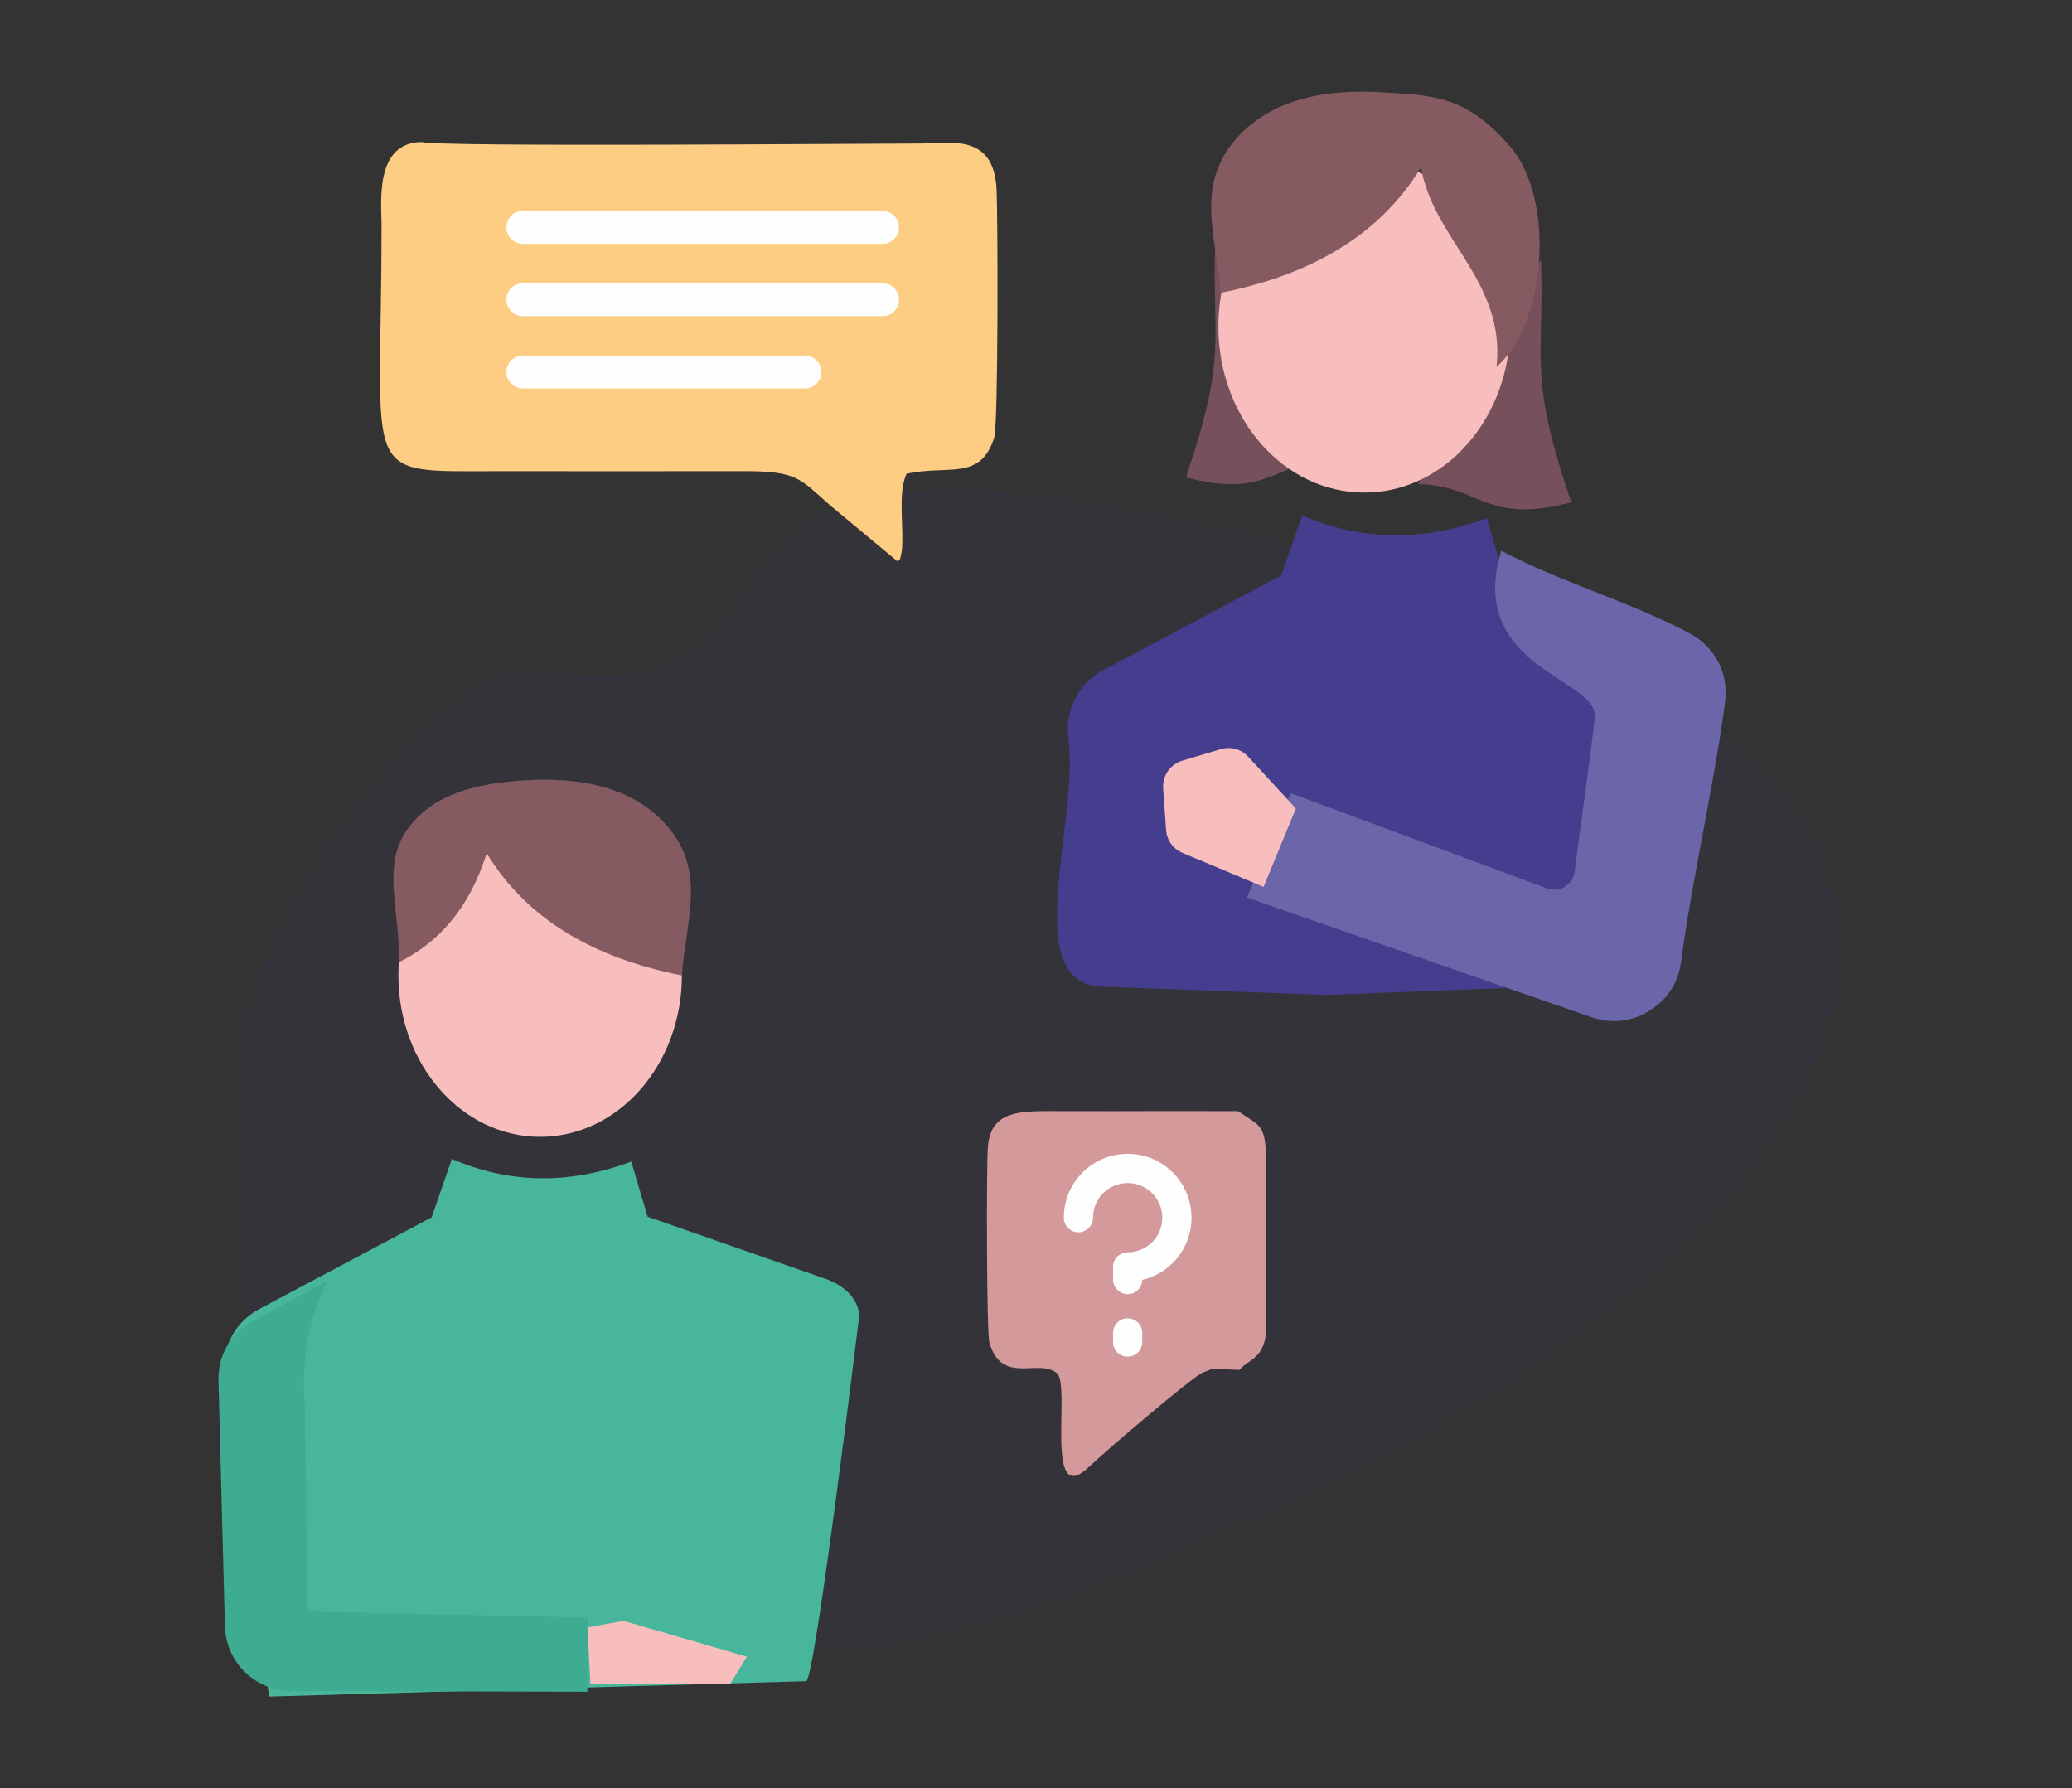 <?xml version="1.0" encoding="UTF-8"?> <!-- Creator: CorelDRAW 2020 (64-Bit) --> <svg xmlns="http://www.w3.org/2000/svg" xmlns:xlink="http://www.w3.org/1999/xlink" xmlns:xodm="http://www.corel.com/coreldraw/odm/2003" xml:space="preserve" width="15.306mm" height="13.208mm" style="shape-rendering:geometricPrecision; text-rendering:geometricPrecision; image-rendering:optimizeQuality; fill-rule:evenodd; clip-rule:evenodd" viewBox="0 0 1530.6 1320.78"><rect x="0" y="0" width="1530.6" height="1320.78" fill="#333333" stroke="none"/> <defs> <style type="text/css"> <![CDATA[ .fil3 {fill:#F7BEBD} .fil8 {fill:#D4999A} .fil4 {fill:#865A61} .fil0 {fill:#76505A} .fil5 {fill:#48B69A} .fil7 {fill:#6B65AA} .fil9 {fill:#3EAC90} .fil6 {fill:#453D8D} .fil2 {fill:#FECD84} .fil11 {fill:#FEFEFE;fill-rule:nonzero} .fil10 {fill:#FEFEFE;fill-rule:nonzero} .fil1 {fill:#453D8D;fill-opacity:0.078} ]]> </style> </defs> <g id="Слой_x0020_1">  <g id="_2167590712816"> <path class="fil0" d="M1138.42 191.57c2.31,77.74 -9.54,85.27 22.28,179.4 -63.81,16.89 -66.55,-12.42 -113.22,-13.41 30.2,-53.66 60.74,-112.33 90.94,-165.99z"></path> <path class="fil0" d="M897.63 179.19c-2.24,75.13 9.21,82.4 -21.54,173.37 61.67,16.32 64.31,-12.01 109.42,-12.96 -29.18,-51.86 -58.7,-108.55 -87.88,-160.41z"></path> <path class="fil1" d="M395.72 495.89c271.09,36.19 5.16,-240.15 581.2,-87.36 638.78,169.43 351.58,512.87 37.18,669.21 -252.03,125.33 -525.98,240.36 -652.13,9.18 -91.27,-167.25 -204.67,124.77 -181.27,-319.15 4.77,-90.61 146,-281.1 215.02,-271.88z"></path> <path class="fil2" d="M663.14 414.72c2.77,-3.47 1.09,0.53 2.56,-5.39 0.73,-2.92 0.82,-5.65 0.87,-8.7 0.34,-17.62 -2.79,-37.2 3.05,-50.71 30.88,-6.83 54.52,5.65 64.8,-26.73 3.09,-9.76 2.72,-162.51 1.78,-183.01 -1.95,-42.33 -34.44,-34.19 -56.86,-34.19 -43.34,0 -353.51,2.69 -368.15,-1.09 -34.59,0.61 -29.36,44.94 -29.35,60.45 0.1,191.57 -18.18,182.64 87.03,182.64 60.12,0 120.24,0.11 180.35,-0.01 39.82,-0.08 41.48,5.41 63.85,25.13l50.07 41.61z"></path> <path class="fil3" d="M399.01 601.23c57.83,0 104.71,53.37 104.71,119.21 0,65.84 -46.88,119.21 -104.71,119.21 -57.83,0 -104.71,-53.37 -104.71,-119.21 0,-65.84 46.88,-119.21 104.71,-119.21z"></path> <path class="fil4" d="M294.64 710.74c1.5,-34.09 -13.13,-70.46 5.7,-97.42 18.83,-26.97 51.37,-34.85 88.2,-37.06 36.82,-2.21 80.16,3.49 106.32,36.24 26.17,32.76 12.08,66.32 8.86,107.94 -64.36,-12.75 -114.17,-40.95 -144.18,-90.21 -13.36,42.18 -36.5,66.23 -64.9,80.51z"></path> <path class="fil5" d="M610.01 944.6c-43.88,-15.32 -87.73,-30.64 -131.61,-45.97 -4.02,-13.56 -8.06,-27.12 -12.08,-40.68 -46.91,17.45 -90.97,15.99 -132.51,-2 -4.97,14.36 -9.93,28.72 -14.9,43.09 -42.44,22.58 -84.89,45.17 -127.32,67.76 -18.34,9.76 -28.18,28.92 -25.42,49.5l23.75 177.8 8.94 58.96 396.66 -11.34c6.47,-0.18 39.28,-270.44 39.28,-270.47 -1.35,-13.18 -12.26,-22.27 -24.79,-26.65z"></path> <path class="fil3" d="M1007.84 118.34c-59.54,0 -107.81,54.95 -107.81,122.73 0,67.79 48.27,122.74 107.81,122.74 59.53,0 107.8,-54.95 107.8,-122.74 0,-67.78 -48.27,-122.73 -107.8,-122.73z"></path> <path class="fil6" d="M1246.2 471.87c-45.17,-15.78 -90.33,-31.55 -135.5,-47.34 -4.14,-13.95 -8.3,-27.91 -12.44,-41.87 -48.3,17.96 -93.66,16.46 -136.43,-2.07 -5.12,14.78 -10.22,29.58 -15.34,44.37 -43.7,23.25 -87.41,46.51 -131.09,69.76 -18.87,10.05 -29.01,29.77 -26.18,50.96 8.15,61.02 -37.05,180.8 24.46,183.06 166.05,6.13 0,0 166.05,6.13l238.8 -9.3c6.65,-0.26 53.19,-226.22 53.19,-226.26 -1.4,-13.58 -12.62,-22.93 -25.52,-27.44z"></path> <path class="fil7" d="M1178.08 530.09c-3.3,29.28 -9.98,75.94 -14.96,113.92 -0.61,4.7 -3.1,8.51 -7.16,10.96 -4.08,2.45 -8.6,2.87 -13.05,1.22 -63.14,-23.46 -126.29,-46.92 -189.43,-70.37 -10.77,25.71 -21.55,51.42 -32.33,77.12 84.81,29.44 169.61,58.88 254.41,88.32 14.73,5.1 29.5,3.5 42.78,-4.68 13.28,-8.18 21.38,-20.64 23.45,-36.1 8.14,-61 24.42,-130.75 32.56,-191.76 2.83,-21.19 -7.31,-40.92 -26.18,-50.96 -43.68,-23.25 -95.5,-37.81 -139.2,-61.06 -26.26,87.22 72.41,94.11 69.11,123.39z"></path> <path class="fil3" d="M957.26 597.13l-35.08 -38.12c-5.33,-5.8 -13,-7.9 -20.55,-5.65l-28.08 8.38c-9.13,2.72 -14.97,11.18 -14.31,20.68l2.15 30.46c0.55,7.76 5.11,14.12 12.29,17.13l59.75 25.04 23.83 -57.92z"></path> <path class="fil4" d="M1105.52 270.87c37.1,-32.07 43.33,-123.93 10.24,-162.41 -33.1,-38.47 -57.99,-38.03 -95.82,-40.3 -37.84,-2.27 -82.37,3.58 -109.24,37.24 -26.89,33.66 -12.42,68.14 -9.11,110.9 66.13,-13.1 117.31,-42.07 148.13,-92.68 8.92,53 62.66,84.28 55.8,147.25z"></path> <path class="fil8" d="M915.43 1011.82c6,-6.44 11.68,-7.21 16.07,-14.71 4.59,-7.85 3.69,-15.87 3.65,-25.22l0.02 -113.88c0.04,-27.22 -3.91,-26.11 -20.65,-37.32 -96.47,-0.22 -44.35,0.15 -140.81,-0.04 -24.53,-0.04 -42.13,2 -43.99,26.78 -1.05,14.04 -0.97,136.78 1.16,144.19 9.23,32.09 36.96,10.99 50.14,22.85 9.82,9.63 -9.55,99.86 22.88,69.41 14.36,-13.48 77.26,-67.25 84.67,-70.14 11.27,-4.39 4.13,-2.76 26.86,-1.92z"></path> <path class="fil9" d="M241.88 946.28c-14.4,28.92 -19.56,60.27 -16.63,93.74 0.68,50.05 1.35,100.11 2.03,150.16l206.75 4.57 -0.13 54.74 -218.75 -0.49c-26.57,-0.06 -48.3,-21.28 -48.99,-47.83 -1.59,-60.43 -3.16,-120.85 -4.75,-181.28 -0.5,-19.07 9.18,-35.67 26.03,-44.64 18.14,-9.66 36.29,-19.31 54.44,-28.97z"></path> <polygon class="fil3" points="434.02,1201.9 460.68,1197.14 551.76,1223.63 539.39,1243.71 436.14,1243.48 "></polygon> <path class="fil10" d="M807.41 899.37c0,5.95 -4.85,10.8 -10.8,10.8 -5.95,0 -10.76,-4.85 -10.76,-10.8 0,-13.01 5.26,-24.83 13.82,-33.35 8.51,-8.56 20.3,-13.82 33.34,-13.82 13,0 24.82,5.26 33.34,13.82 8.56,8.52 13.82,20.34 13.82,33.35 0,13.04 -5.26,24.82 -13.82,33.38 -6.11,6.07 -13.86,10.52 -22.58,12.55 -0.12,5.83 -4.89,10.52 -10.76,10.52 -5.95,0 -10.8,-4.85 -10.8,-10.8l0 -9.25c0,-5.96 4.85,-10.81 10.8,-10.81 7.05,0 13.45,-2.85 18.1,-7.5 4.65,-4.6 7.5,-11 7.5,-18.1 0,-7.05 -2.85,-13.45 -7.5,-18.09 -4.65,-4.65 -11.05,-7.5 -18.1,-7.5 -7.09,0 -13.49,2.85 -18.1,7.5 -4.64,4.65 -7.5,11.04 -7.5,18.1zm14.8 85.11c0,-5.96 4.85,-10.81 10.8,-10.81 5.95,0 10.76,4.85 10.76,10.81l0 6.8c0,5.96 -4.81,10.76 -10.76,10.76 -5.95,0 -10.8,-4.81 -10.8,-10.76l0 -6.8z"></path> <path class="fil11" d="M386.24 180.1c-6.7,0 -12.12,-5.47 -12.12,-12.17 0,-6.71 5.42,-12.17 12.12,-12.17l265.65 0c6.75,0 12.17,5.46 12.17,12.17 0,6.7 -5.42,12.17 -12.17,12.17l-265.65 0zm0 106.81c-6.7,0 -12.12,-5.42 -12.12,-12.17 0,-6.71 5.42,-12.13 12.12,-12.13l208.39 0c6.7,0 12.12,5.42 12.12,12.13 0,6.74 -5.42,12.17 -12.12,12.17l-208.39 0zm0 -53.41c-6.7,0 -12.12,-5.46 -12.12,-12.17 0,-6.7 5.42,-12.12 12.12,-12.12l265.65 0c6.75,0 12.17,5.42 12.17,12.12 0,6.71 -5.42,12.17 -12.17,12.17l-265.65 0z"></path> </g> </g> </svg> 